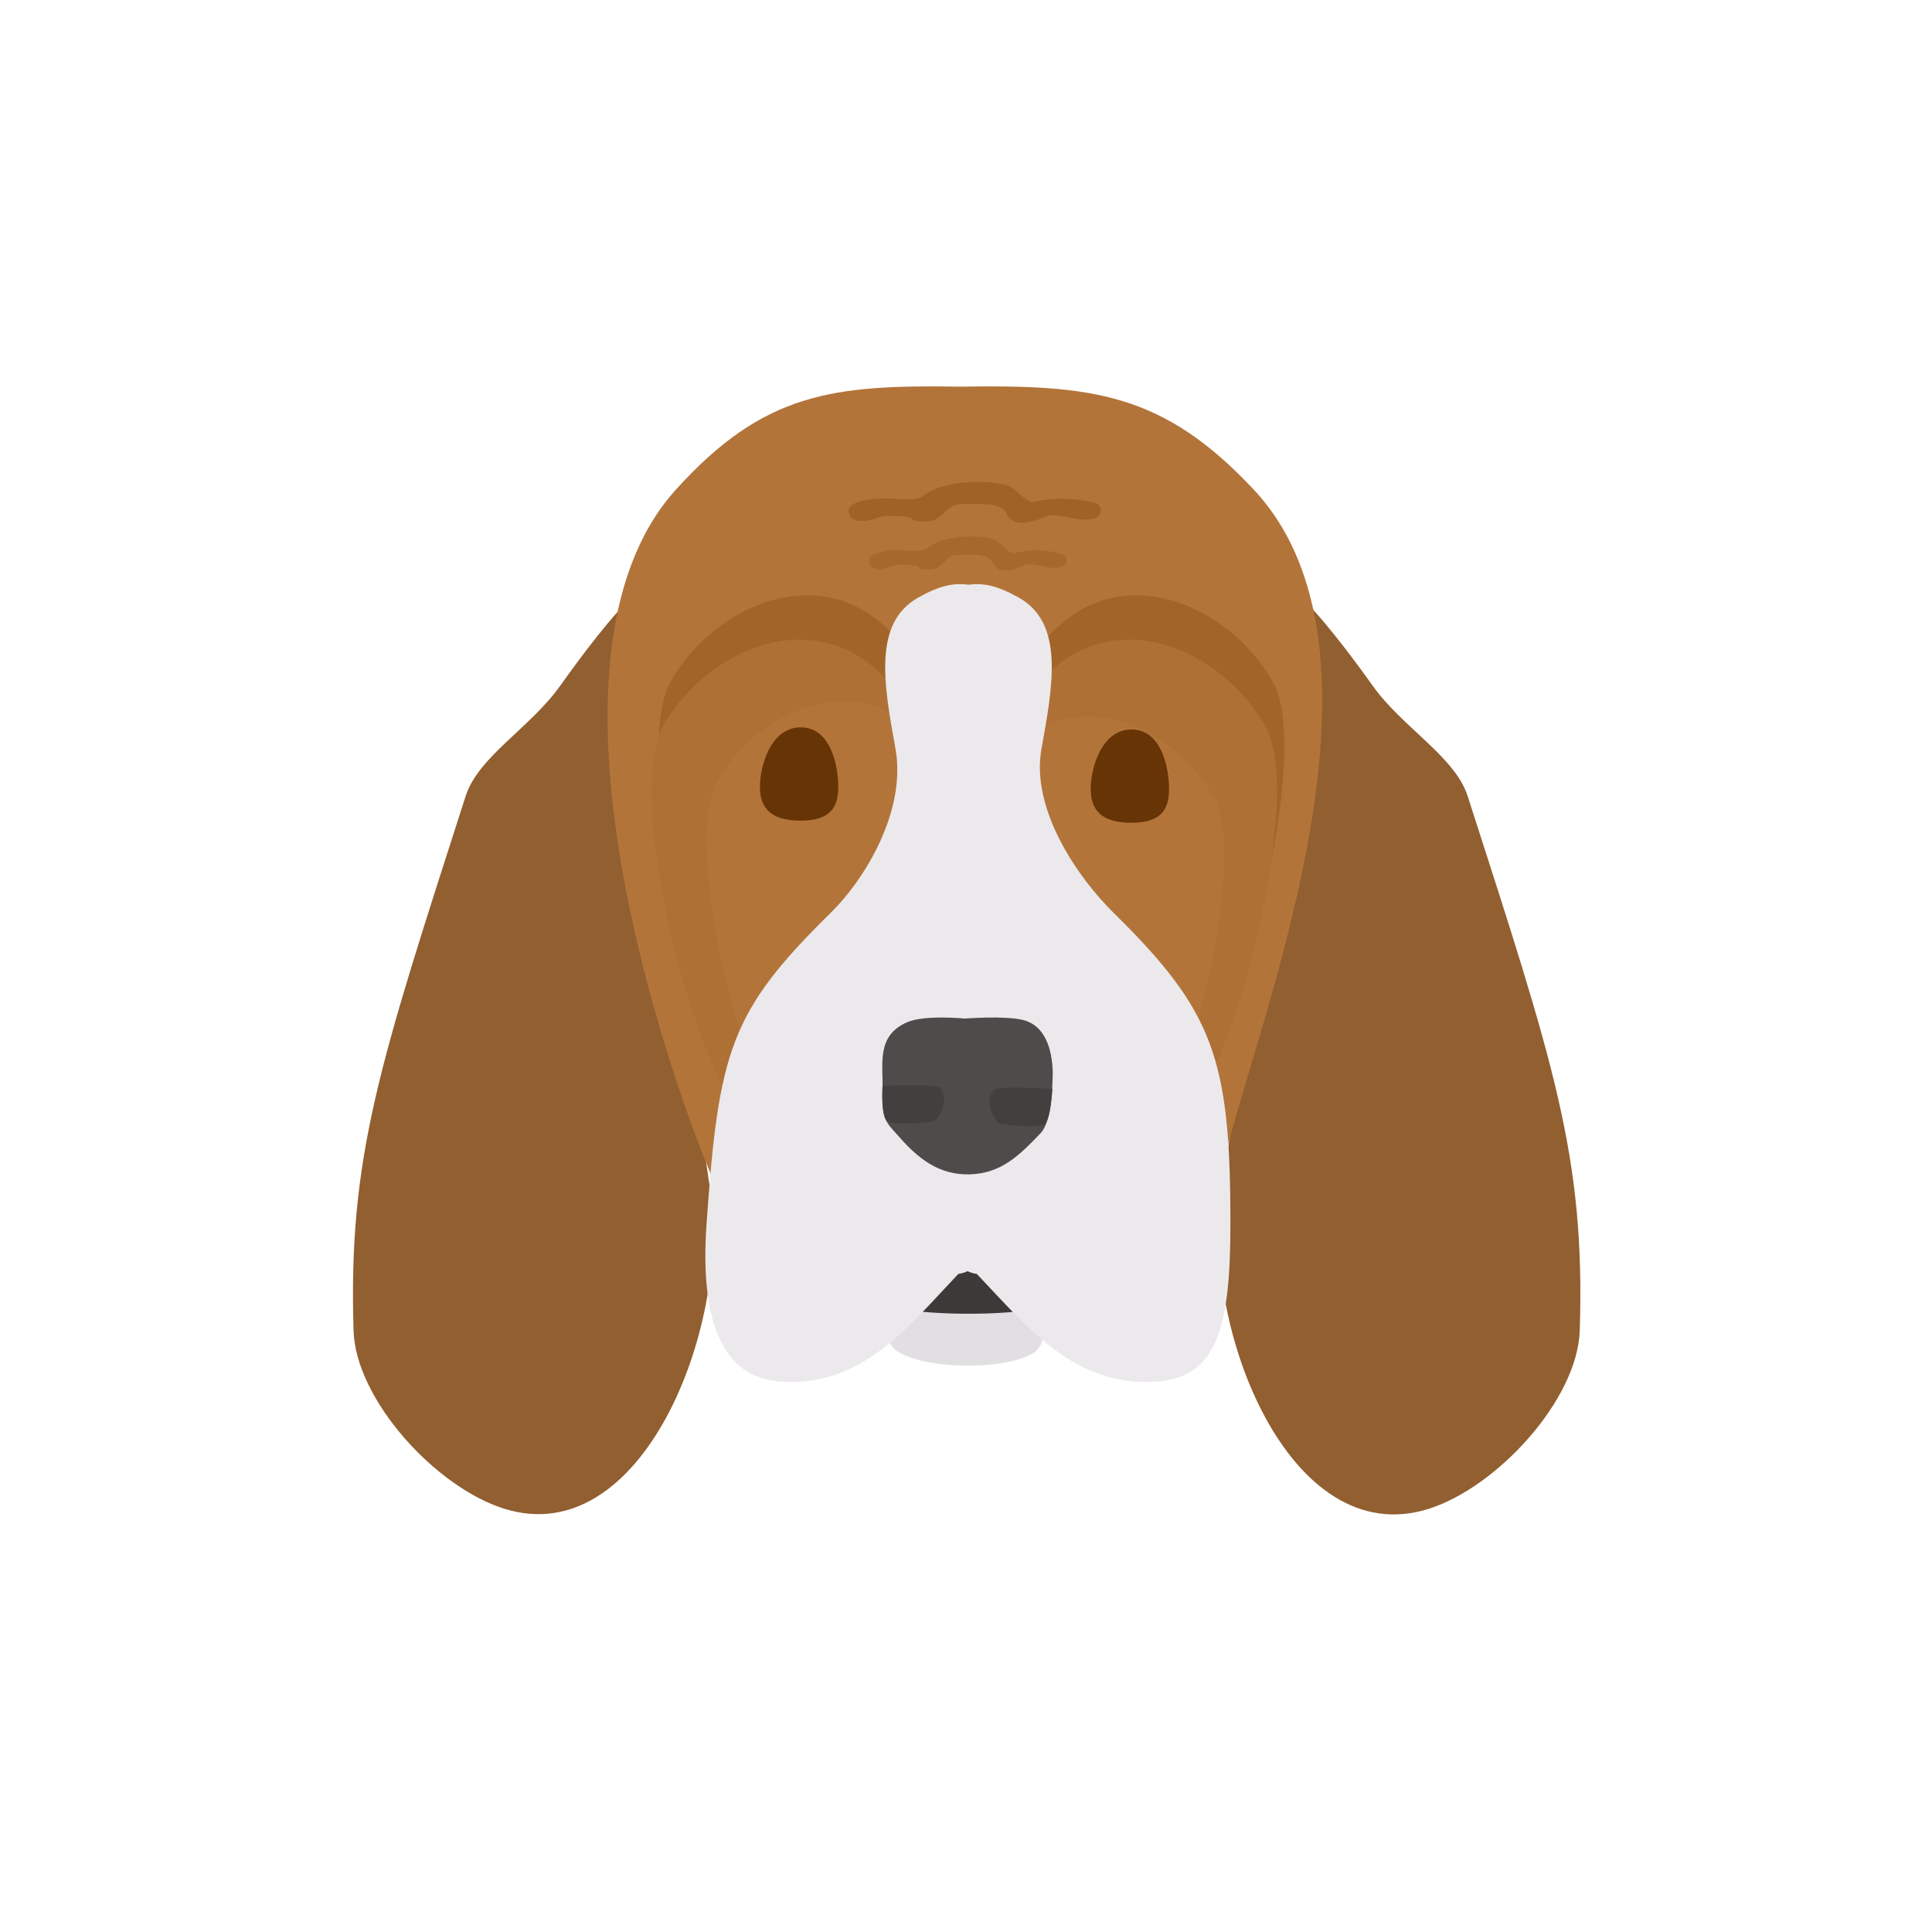 <svg width="300" height="300" viewBox="0 0 300 300" fill="none" xmlns="http://www.w3.org/2000/svg">
<path d="M86.931 106.559C94.064 96.566 104.824 82.674 108.292 90.034C111.76 97.394 96.507 120.573 96.507 120.573C96.507 120.573 106.082 155.196 110.318 185.027C113.313 206.122 99.745 240.928 78.329 234.285C67.684 230.983 55.228 217.343 54.898 206.615C54.065 179.529 58.948 165.178 72.305 123.615C74.27 117.5 82.326 113.011 86.931 106.559Z" fill="#925F30"/>
<path d="M213.222 106.576C206.066 96.589 195.27 82.705 191.779 90.071C188.287 97.436 202.44 120.739 202.44 120.739C202.44 120.739 193.932 155.246 189.646 185.09C186.615 206.193 200.211 240.993 221.734 234.324C232.431 231.009 244.959 217.352 245.302 206.621C246.166 179.526 241.276 165.178 227.899 123.62C225.931 117.505 217.842 113.025 213.222 106.576Z" fill="#925F30"/>
<path d="M149.057 60.039C129.29 59.727 118.59 60.939 104.939 76.041C80.873 102.666 104.47 168.529 110.589 182.824C110.589 182.824 127.95 177.926 136.531 155.824C140.986 144.348 146.834 156.434 149.057 143.118C151.356 156.434 150.981 141.701 155.589 153.177C164.466 175.279 189.472 182.824 189.472 182.824C193.411 162.706 219.592 102.666 194.695 76.041C180.574 60.939 169.506 59.727 149.057 60.039Z" fill="#B3743A"/>
<path d="M181.552 168.514C173.093 166.537 147.746 130.531 157.613 107.286C167.48 84.041 189.648 91.661 197.665 105.938C204.491 118.095 190.01 170.49 181.552 168.514Z" fill="#A3642A"/>
<path d="M180.405 175.393C171.947 173.416 146.6 137.41 156.467 114.165C166.334 90.92 188.501 98.54 196.518 112.816C203.345 124.974 188.864 177.369 180.405 175.393Z" fill="#AF7036"/>
<path d="M173.56 181.565C165.746 179.739 142.333 146.479 151.447 125.007C160.561 103.535 181.038 110.574 188.443 123.761C194.75 134.991 181.373 183.391 173.56 181.565Z" fill="#B3743A"/>
<path d="M120.187 168.514C128.646 166.537 153.993 130.531 144.126 107.286C134.259 84.041 112.092 91.661 104.075 105.938C97.248 118.095 111.729 170.49 120.187 168.514Z" fill="#A3642A"/>
<path d="M119.041 175.393C127.5 173.416 152.846 137.41 142.979 114.165C133.112 90.92 110.945 98.54 102.928 112.816C96.101 124.974 110.582 177.369 119.041 175.393Z" fill="#AF7036"/>
<path d="M126.23 179.198C134.044 177.372 157.458 144.112 148.343 122.64C139.229 101.168 118.752 108.207 111.347 121.394C105.04 132.624 118.417 181.023 126.23 179.198Z" fill="#B3743A"/>
<path d="M141.448 199.418H159.159C159.159 199.418 164.825 207.798 160.128 210.291C155.432 212.783 143.87 212.634 139.442 209.889C135.014 207.144 141.448 199.418 141.448 199.418Z" fill="#E1DFE2"/>
<path d="M140.137 197H160.711C160.711 197 167.292 201.641 161.836 203.021C156.381 204.401 142.95 204.318 137.807 202.798C132.663 201.278 140.137 197 140.137 197Z" fill="#3E3939"/>
<path d="M158.185 92.788C158.197 92.791 158.208 92.793 158.219 92.796V92.807C165.258 96.779 163.522 106.343 161.724 116.248C160.019 125.643 167.311 136.23 172.931 141.757C188.512 157.082 191.059 164.443 191.059 190.024C191.059 206.159 189.018 214.033 179.323 214.55C166.875 215.214 159.892 206.476 151.662 197.8C151.308 197.8 150.345 197.484 150.244 197.378C150.144 197.484 149.181 197.8 148.826 197.8C140.596 206.476 133.898 215.214 121.449 214.55C111.755 214.033 108.702 204.474 109.714 190.024C111.593 163.179 113.395 157.082 128.976 141.757C134.595 136.23 140.753 125.643 139.048 116.248C137.25 106.343 135.514 96.779 142.553 92.807V92.796C142.564 92.793 142.576 92.791 142.587 92.788C145.965 90.893 148.113 90.495 150.386 90.792C152.659 90.495 154.807 90.893 158.185 92.788Z" fill="#ECE9EC"/>
<path d="M140.831 158.742C143.566 157.539 149.81 158.163 149.81 158.163C149.81 158.163 156.052 157.675 158.875 158.386C164.274 159.744 163.421 168.046 163.421 168.046C163.421 168.046 163.403 174.055 161.584 175.96C158.192 179.512 155.423 182.198 150.619 182.351C145.814 182.504 142.543 179.873 139.622 176.53C137.84 174.49 136.847 174.068 137.029 169.432C137.189 165.34 135.958 160.886 140.831 158.742Z" fill="#4F4B4B"/>
<path d="M137.78 174.125C136.768 173.457 137.031 168.632 137.031 168.632C137.031 168.632 144.681 168.256 145.73 168.812C147.14 169.56 146.831 172.859 144.843 174.187C144.843 174.187 138.792 174.793 137.78 174.125Z" fill="#443F3F"/>
<path d="M162.178 174.583C163.173 173.932 163.411 169.081 163.411 169.081C163.411 169.081 155.548 168.594 154.519 169.132C153.135 169.855 153.386 173.159 155.301 174.521C155.301 174.521 161.183 175.234 162.178 174.583Z" fill="#443F3F"/>
<path d="M124.27 127.432C119.576 127.432 118.001 125.349 118.001 122.176C118.001 119.003 119.65 112.941 124.344 112.941C129.039 112.941 130.166 119.003 130.166 122.176C130.166 125.349 128.965 127.432 124.27 127.432Z" fill="#673405"/>
<path d="M175.633 127.764C170.939 127.764 169.364 125.681 169.364 122.508C169.364 119.335 171.013 113.273 175.707 113.273C180.402 113.273 181.529 119.335 181.529 122.508C181.529 125.681 180.328 127.764 175.633 127.764Z" fill="#673405"/>
<path d="M131.77 79.349C131.938 81.107 133.785 81.344 136.97 80.192C137.491 80.004 140 80.126 141.046 80.29C142.146 80.463 140.972 81.035 143.778 80.991C146.584 80.946 146.769 78.262 149.315 78.262C152.077 78.262 155.479 77.909 156.273 79.749C157.023 81.486 159.302 81.632 162.334 80.214C163.885 79.489 167.072 80.931 169.142 80.658C171.566 80.339 170.944 78.707 170.639 78.418C170.077 77.885 164.976 76.826 160.613 77.929C159.521 78.206 158.111 76.344 157.127 75.69C155.795 74.804 151.584 74.671 149.34 74.96C147.095 75.248 145.078 75.712 143.357 76.977C142.548 77.572 141.504 77.645 139.027 77.441C136.241 77.212 131.611 77.693 131.77 79.349Z" fill="#A16228"/>
<path d="M134.945 87.068C135.076 88.533 136.524 88.73 139.02 87.77C139.429 87.613 141.395 87.715 142.215 87.852C143.077 87.996 142.158 88.473 144.357 88.436C146.556 88.399 146.701 86.162 148.696 86.162C150.861 86.162 153.527 85.867 154.15 87.4C154.738 88.848 156.524 88.971 158.9 87.789C160.116 87.184 162.614 88.386 164.237 88.158C166.137 87.892 165.649 86.532 165.409 86.291C164.97 85.847 160.971 84.965 157.551 85.885C156.696 86.115 155.59 84.564 154.819 84.018C153.775 83.28 150.475 83.17 148.716 83.41C146.957 83.65 145.376 84.037 144.027 85.091C143.392 85.587 142.574 85.648 140.633 85.478C138.449 85.286 134.82 85.688 134.945 87.068Z" fill="#A7682E"/>
</svg>
